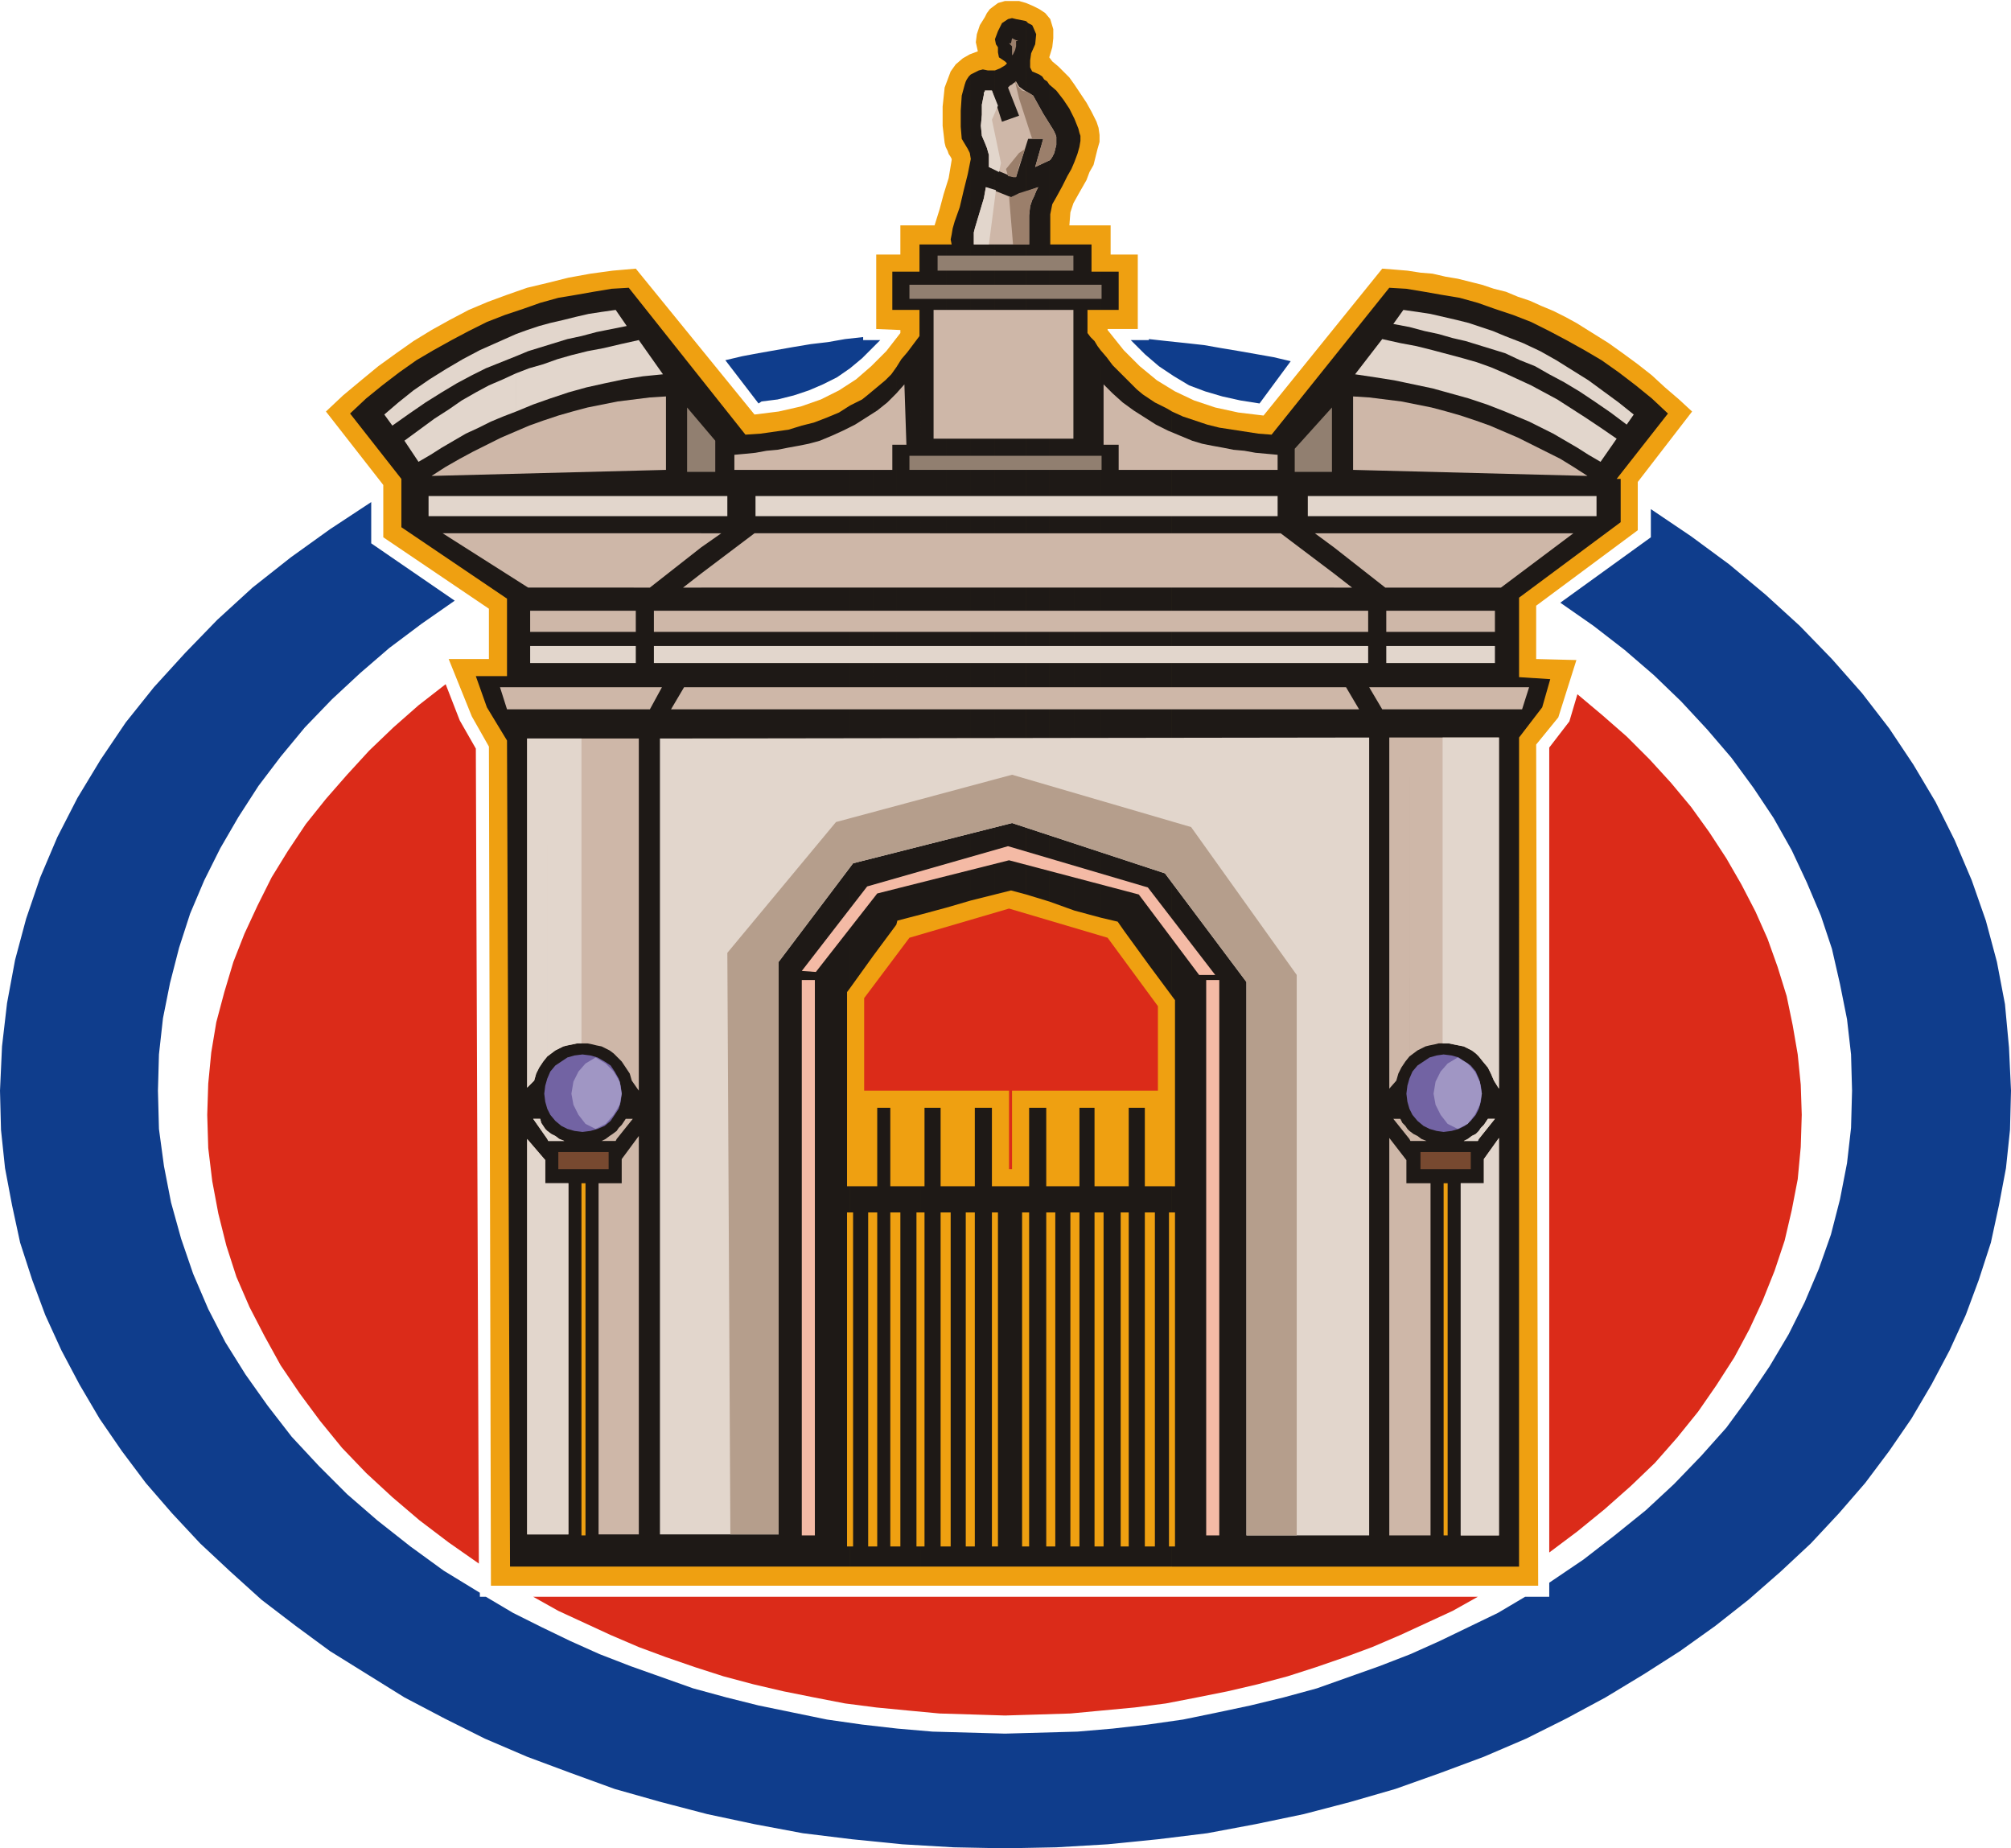 <svg xmlns="http://www.w3.org/2000/svg" fill-rule="evenodd" height="1.837in" preserveAspectRatio="none" stroke-linecap="round" viewBox="0 0 1999 1837" width="1.999in"><style>.pen1{stroke:none}.brush3{fill:#db2b19}.brush4{fill:#efa011}.brush6{fill:#ceb7a8}.brush7{fill:#e2d6cc}.brush11{fill:#917f70}.brush12{fill:#774930}.brush13{fill:#7263a3}.brush14{fill:#a096c4}</style><path class="pen1" d="m1142 337 18 2 19 2 18 2 17 3 18 3 17 3 17 3 17 4-31 42-19-3-18-4-17-5-16-6-15-9-15-10-14-12-14-14h18v-1zm499 169 40 27 38 28 36 30 34 31 32 33 30 34 27 35 24 36 22 37 19 38 17 40 14 40 11 41 8 42 4 43 2 43-1 39-4 38-7 37-8 37-12 37-13 35-16 35-18 34-20 34-22 32-24 32-26 30-28 30-30 28-32 28-33 26-35 25-36 23-38 23-39 21-40 20-42 18-43 16-45 16-45 13-46 12-48 10-48 9-49 6-50 5-51 3-51 1-51-1-51-3-50-5-49-6-48-9-47-10-46-12-46-13-44-16-43-16-42-18-40-20-40-21-37-23-37-23-34-25-34-26-31-28-30-28-28-30-26-30-24-32-22-32-20-34-18-34-16-35-13-35-12-37-8-37-7-37-4-38-1-39 2-44 5-43 8-43 11-41 14-41 17-40 20-39 23-38 25-37 28-35 31-34 32-33 35-32 38-30 39-28 41-27v41l83 57-33 23-32 24-29 25-28 26-27 28-24 29-22 29-20 31-18 31-16 32-14 33-11 34-9 35-7 35-4 36-1 36 1 38 5 37 7 36 10 36 12 35 15 35 17 33 20 32 22 31 24 31 27 29 28 28 30 26 33 26 33 24 36 22v4h6l27 16 28 14 29 14 29 13 31 12 31 11 31 11 33 9 32 8 34 7 34 7 35 5 35 4 35 3 36 1 36 1 36-1 36-1 35-3 35-4 35-5 34-7 33-7 33-8 33-9 31-11 31-11 31-12 29-13 29-14 29-14 27-16h24v-14l34-23 31-24 31-25 28-26 27-28 25-28 22-30 21-31 19-32 16-32 14-33 12-34 9-35 7-36 4-35 1-37-1-36-4-35-7-35-8-35-11-33-14-33-15-32-18-32-20-30-22-30-24-28-26-28-27-26-29-25-31-24-33-23 90-65v-28zM721 358l17-4 16-3 17-3 17-3 18-3 17-2 17-3 18-2v3h17l-2 2-4 4-12 12-12 10-13 9-14 7-14 6-15 5-16 4-16 2-3 2-33-43z" style="fill:#0f3d8c"/><path class="pen1 brush3" d="m476 1554-30-21-29-22-27-23-26-24-24-25-22-27-20-27-19-28-16-29-15-29-13-30-10-31-8-32-6-32-4-33-1-33 1-31 3-31 5-30 8-30 9-30 11-28 13-28 14-28 16-26 18-27 20-25 21-24 22-24 24-23 25-22 27-21 14 36 16 28 3 810zm993 33-25 14-26 12-26 12-28 12-27 10-29 10-28 9-30 8-30 7-30 6-31 6-31 4-32 3-32 3-32 1-33 1-32-1-33-1-32-3-31-3-31-4-31-6-30-6-30-7-30-8-28-9-29-10-27-10-28-12-26-12-26-12-25-14h939zm99-897 25 21 24 21 23 23 21 23 20 24 18 25 17 26 15 26 14 27 12 27 10 28 9 29 6 29 5 29 3 30 1 30-1 32-3 32-6 31-7 30-10 30-12 30-13 28-15 28-18 28-18 26-21 26-22 25-24 23-26 23-27 22-28 21V743l20-26 8-27z"/><path class="pen1 brush4" d="m1046 61-3-4 3-10 1-9v-9l-3-10-5-6-6-4-6-3-7-3-7-2h-14l-7 2-4 3-4 3-3 4-2 4-5 8-3 9-1 8 2 9-8 3-7 4-7 6-5 7-6 16-2 19v19l2 17 1 4 2 4 1 3 2 3 1 2v1l-3 18-5 16-4 15-5 16h-34v29h-24v74l24 1v3l-14 18-15 15-15 13-17 11-18 9-20 7-22 5-24 3-118-145-23 2-22 3-22 4-20 5-21 5-20 7-19 7-19 8-19 10-18 10-18 11-17 12-18 13-17 14-18 15-17 16 57 73v52l105 71v50h-40l23 57 17 30 2 834h1041l-2-836 22-27 18-57-40-1v-53l101-75v-48l54-70-13-12-14-12-13-12-14-11-15-11-14-10-16-10-16-10-11-6-12-6-12-5-11-5-12-4-12-5-12-3-12-4-12-3-12-3-12-2-13-3-12-1-13-2-12-1-13-1-118 146-25-3-23-5-21-7-19-9-18-11-17-14-16-16-16-20v-1h30v-74h-27v-29h-41l1-13 3-9 5-9 8-14 3-8 4-7 2-8 2-8 2-7v-7l-1-7-2-6-5-10-5-9-6-9-6-9-5-7-6-6-5-5-6-5z"/><path class="pen1 brush3" d="M1003 1162v-78H859v-92l45-60 99-29 98 29 50 68v84h-145v78h-3z"/><path class="pen1" d="m1607 476 51-65-16-15-16-13-17-13-17-12-17-10-18-10-17-9-18-9-18-7-18-6-17-6-18-5-18-3-17-3-18-3-17-1-117 146-13-1-13-2-13-2-13-2-12-3-12-4-12-4-11-5v581l3 4v185h-3v26h3v332h-3v20h345V733l23-30 8-28-31-2v-79l101-75v-43h-4zm-442-67-5-3-6-3-6-3-6-4v563l23 31V409zm-23 1148h23v-20h-3v-332h3v-26h-23v26h6v332h-6v20zm0-1161-6-4-6-5-6-6-6-6v551l24 33V396zm-24 1161h24v-20h-4v-332h4v-26h-4v-78h-16v78h-4v26h4v332h-4v20zm0-1182-6-6-6-6-6-8-6-7v564l17 4 7 10V375zm-24-67h18v-38h-18v38zm0 1249h24v-20h-4v-332h4v-26h-24v26h3v332h-3v20zm0-1209-3-4-3-5-4-4-3-4v-23h13v-38h-9v-27h-17v662l26 7V348zm-26-187 3-8 2-7 1-6v-5l-1-3-1-4-2-5-2-5v43zm0 1396h26v-20h-6v-332h6v-26h-6v-78h-15v78h-5v26h5v332h-5v20zm0-1314h-24v-30l2-10 4-7 6-11 5-10 4-7 3-7v-43l-5-10-6-9-7-9-7-6v812l25 9V243zm-25 1314h25v-20h-4v-332h4v-26h-25v26h6v332h-6v20zm0-1473-2-3-3-2-2-3-3-2-7-3-2-4v-7l1-7 4-9 1-10-3-7-1-2-2-1-2-1-2-2v868l23 7V84zm-23 1473h23v-20h-3v-332h3v-26h-3v-78h-17v78h-3v26h3v332h-3v20zm0-1536-5-1-5-1-4-1-4 1-6 4-4 8-3 8 1 5 2 3v5l1 5 6 4 2 2-2 2-5 3-5 2v819l16-4 15 4V21zm-31 1536h31v-20h-4v-332h4v-26h-31v26h3v332h-3v20zm0-1487h-7l-5-1-4 1-4 2-4 2v821l24-6V70zm-24 1487h24v-20h-3v-332h3v-26h-3v-78h-17v78h-4v26h4v332h-4v20zm0-1483-2 2-2 3-1 2-1 3-3 11-1 15v16l1 12 3 5 3 5 2 4 1 6-3 15-4 16-4 17-5 14-2 7-1 6-1 5 1 5h-5v659l24-7V74zm-24 1483h24v-20h-5v-332h5v-26h-24v26h4v332h-4v20zm0-1314h-26v666l26-7V243zm-26 1314h26v-20h-6v-332h6v-26h-6v-78h-16v78h-4v26h4v332h-4v20zm0-1314h-1v27h-23v38h23v26l-6 8-6 8-6 7-5 8v554l1-4 23-6V243zm-24 1314h24v-20h-4v-332h4v-26h-24v26h4v332h-4v20zm0-1287h-4v38h4v-38zm0 95-5 7-6 6-6 5-6 5v562l23-31V365zm-23 1192h23v-20h-6v-332h6v-26h-6v-78h-13v78h-4v26h4v332h-4v20zm0-1169-6 5-5 4-6 3-6 3v579l23-32V388zm-23 1169h23v-20h-5v-332h5v-26h-23v26h3v332h-3v20zm0-1154-11 7-12 5-13 5-12 3-13 4-14 2-14 2-15 1-116-146-17 1-18 3-17 3-18 3-18 5-17 6-18 6-18 7-18 9-17 9-18 10-17 10-17 12-17 13-16 13-16 15 51 65v48l105 71v77h-31l11 31 20 33 3 821h338v-20h-3v-332h3v-26h-3V986l3-4V403z" style="fill:#1e1916"/><path class="pen1 brush6" d="M968 243v-12l1-4 3-10 3-10 3-10 2-11 25 10 27-10-2 4-2 5-2 4-2 6-1 9v29h-55zm15-77v-12l-2-7-2-5-3-7-1-10 1-11v-10l2-10v-2l1-1v-1h7l10 31 17-6-11-28 2-2 2-1 1-1 3-2 3 5 4 3 5 3 5 3 5 9 5 9 5 8 5 8 2 4 1 3v8l-1 4-1 4-2 4-2 3-15 7 8-28h-15l-12 38h-3l-24-10z"/><path class="pen1 brush7" d="M968 243v-12l1-4 3-10 3-10 3-10 2-11 10 3-7 54h-15zm15-77v-12l-2-7-2-5-3-7-1-10 1-11v-10l2-10v-2l1-1v-1h7l6 15-6 14 9 43-2 9-10-5z"/><path class="pen1" d="m1013 87 3 3 4 1 4 2 3 2 5 9 5 9 5 8 5 8 2 4 1 3v8l-1 4-1 4-2 4-2 3-15 7 8-28h-11l-13-40V87zm0 156v-51l19-6-2 4-2 5-2 4-2 6-1 9v29h-10zm0-78 6-17-6 4v13zm-4-84h1v2l1 1 1 2 1 1v11l-4-17zm4 71v13l-3 11h-3l-5-1-2-7 13-16zm0 40v51h-6l-4-48 2 1 8-4zm-7-137v-9l-3-3h2l1-5 4 2h2l-2 1v5l-1 4-2 4-1 1z" style="fill:#9b7f6b"/><path class="pen1 brush7" d="M527 642h105v17H527v-17zm123 0h710v17H650v-17zm728 0h108v17h-108v-17z"/><path class="pen1 brush6" d="M1378 607h108v21h-108v-21zm-728 0h710v21H650v-21zm914-77-72 54h-115l-51-40v-14h238zm-238 54h18l-18-14v14zm0-40-19-14h19v14zm0 26-53-40H750l-53 40v14h629v-14zm-629-26v-14h20l-20 14zm0-14v14l-51 40H525l-85-54h257zm0 40-18 14h18v-14z"/><path class="pen1 brush7" d="M426 493h297v20H426v-20zm325 0h519v20H751v-20zm549 0h287v20h-287v-20z"/><path class="pen1 brush6" d="M527 607h105v21H527v-21zm-30 76h161l-12 22H504l-7-22zm183 0h658l13 22H667l13-22zm681 0h159l-7 22h-139l-13-22z"/><path class="pen1" d="M797 974h13v552h-13V974zm402 0h13v552h-13V974zm-402-9 65-84 140-40 139 41 67 87h-16l-60-80-129-34-131 33-61 78-14-1z" style="fill:#f4baa5"/><path class="pen1 brush7" d="M656 1525V734l705-1v793h-122V976l-81-108-152-50-158 40-74 98v569H656z"/><path class="pen1 brush6" d="M613 734h22v350l-7-10-2-7-4-6-4-6-5-5V734zm0 791v-349h5v-24l17-23v396h-22zm0-393 16-20h-7l-2 3-2 3-3 3-2 3v8zm-69-398h69v316l-3-3-4-3-4-2-4-2-5-1-4-1-5-1h-10l-5 1-5 1-4 1-4 2-4 2-4 3-4 3V734zm69 390v8l-1 2h-14l4-2 4-3 3-2 4-3zm0 52v349h-18v-349h18zm-69 349v-349h21v349h-21zm0-393v-8l4 3 4 2 4 3 5 2h-16l-1-2zm-20-398h20v316l-4 5-4 6-3 6-2 7-7 7V734zm20 390v8l-14-20h7l1 4 2 3 2 3 2 2zm0 52h-2v-23l-18-21v393h20v-349zm926-443h20v349l-5-8-3-7-3-6-5-6-4-5V733zm0 793v-350h5v-24l15-21v395h-20zm0-394 16-20h-7l-2 3-2 3-3 3-2 3v8zm-69-399h69v317l-3-3-4-3-4-2-4-2-5-1-5-1-5-1h-10l-4 1-5 1-4 1-4 2-4 2-4 3-4 3V733zm69 391v8l-1 2h-14l4-2 4-3 4-2 3-3zm0 52v350h-18v-350h18zm-69 350v-350h21v350h-21zm0-394v-8l4 3 4 2 4 3 5 2h-16l-1-2zm-20-399h20v317l-4 5-4 6-3 6-2 7-7 8V733zm20 391v8l-16-20h7l2 4 3 3 2 3 2 2zm0 52h-3v-23l-17-22v395h20v-350z"/><path class="pen1" style="fill:#b59e8c" d="M1289 1526h-50V976l-81-108-152-50-158 40-74 98v569h-48l-3-578 108-130 175-47 178 52 105 147v557z"/><path class="pen1 brush7" d="M544 734h34v303h-5l-4 1-5 1-4 1-4 2-4 2-4 3-4 3V734zm0 791v-349h21v349h-21zm0-393v-8l4 3 4 2 4 3 5 2h-16l-1-2zm-20-398h20v316l-4 5-4 6-3 6-2 7-7 7V734zm20 390v8l-14-20h7l1 4 2 3 2 3 2 2zm0 52h-2v-23l-18-21v393h20v-349zm926-443h20v349l-5-8-3-7-3-6-5-6-4-5V733zm0 793v-350h5v-24l15-21v395h-20zm0-394 16-20h-7l-2 3-2 3-3 3-2 3v8zm-36-399h36v317l-3-3-4-3-4-2-4-2-5-1-5-1-5-1h-6V733zm36 391v8l-1 2h-14l4-2 4-3 4-2 3-3zm0 52v350h-18v-350h18zM513 332l11-4 12-4 11-3 13-3 12-3 13-3 13-2 14-2 11 16-15 3-15 3-15 4-14 3-13 4-13 4-13 4-12 5v-22zm0 77 17-7 17-6 18-6 18-5 18-4 19-4 19-3 20-2-24-34-18 4-17 4-16 3-16 4-14 4-14 5-14 4-13 5v38zm-131 3 14-12 15-12 16-11 16-10 17-10 17-9 18-8 18-8v22l-15 6-15 6-14 7-15 8-15 9-16 10-16 11-17 12-8-11zm131-41-13 6-14 6-13 7-14 8-13 9-14 9-15 11-15 11 14 21 12-7 11-7 12-7 12-7 13-6 12-6 12-5 13-5v-38z"/><path class="pen1 brush6" d="m429 473 14-9 14-8 13-7 14-7 14-7 14-6 14-6 14-5 15-5 14-4 15-4 15-3 15-3 16-2 16-2 16-1v73l-233 6z"/><path class="pen1 brush11" d="m683 405 28 33v31h-28v-64z"/><path class="pen1 brush7" d="m1624 412-15-12-15-11-15-11-16-10-16-10-16-9-17-8-18-7v17l15 7 15 6 14 8 15 8 15 9 15 10 16 11 16 12 7-10zm-128-3v-38l13 6 13 6 13 7 13 7 14 9 14 9 15 10 16 11-16 23-12-7-11-7-12-7-12-7-12-6-12-6-12-5-12-5zm0-75-12-5-12-4-12-4-12-3-13-3-13-3-13-2-14-2-10 14 16 3 15 4 14 3 14 4 13 3 13 4 13 4 13 4v-17zm0 37v38l-18-7-18-6-18-5-18-5-19-4-19-4-19-3-20-3 27-35 18 4 16 3 16 4 15 4 15 4 14 4 14 5 14 6z"/><path class="pen1 brush6" d="m1578 473-14-9-13-8-14-7-14-7-14-7-14-6-14-6-14-5-15-5-14-4-15-4-15-3-15-3-16-2-16-2-16-1v73l233 6z"/><path class="pen1 brush11" d="m1324 405-37 41v23h37v-64z"/><path class="pen1 brush6" d="m815 438 12-5 11-5 12-6 11-7 11-7 10-8 9-9 8-9 2 60h-14v25H730v-15l11-1 10-1 11-2 11-1 10-2 11-2 10-2 11-3zm370 0-12-5-12-5-12-6-11-7-11-7-11-8-10-9-9-9v60h15v25h158v-15l-11-1-11-1-11-2-11-1-10-2-11-2-10-2-10-3z"/><path class="pen1 brush11" d="M904 453h191v14H904v-14z"/><path class="pen1 brush6" d="M1067 308v128H928V308h139z"/><path class="pen1 brush11" d="M904 283h191v14H904v-14zm28-29h135v15H932v-15z"/><path class="pen1 brush4" d="M1439 1176v350h-4v-350h4z"/><path class="pen1 brush12" d="M1412 1145h50v17h-50v-17z"/><path class="pen1 brush13" d="m1435 1048 8 1 7 2 6 4 6 4 5 6 3 7 2 7 1 8-1 8-2 7-3 6-5 6-6 5-6 3-7 2-8 1-7-1-7-2-6-3-6-5-5-6-3-6-2-7-1-8 1-8 2-7 3-7 5-6 6-4 6-4 7-2 7-1z"/><path class="pen1 brush14" d="m1449 1051 10 6 7 8 5 10 2 12-2 11-5 10-7 9-10 5-10-5-7-9-5-10-2-11 2-12 5-10 7-8 10-6z"/><path class="pen1 brush4" d="M582 1176v350h-4v-350h4z"/><path class="pen1 brush12" d="M555 1145h50v17h-50v-17z"/><path class="pen1 brush13" d="m579 1048 8 1 7 2 7 4 6 4 4 6 4 7 2 7 1 8-1 8-2 7-4 6-4 6-6 5-7 3-7 2-8 1-8-1-7-2-6-3-6-5-5-6-3-6-2-7-1-8 1-8 2-7 3-7 5-6 6-4 6-4 7-2 8-1z"/><path class="pen1 brush14" d="m592 1051 10 6 8 8 6 10 2 12-2 11-6 10-8 9-10 5-10-5-7-9-5-10-2-11 2-12 5-10 7-8 10-6z"/></svg>
